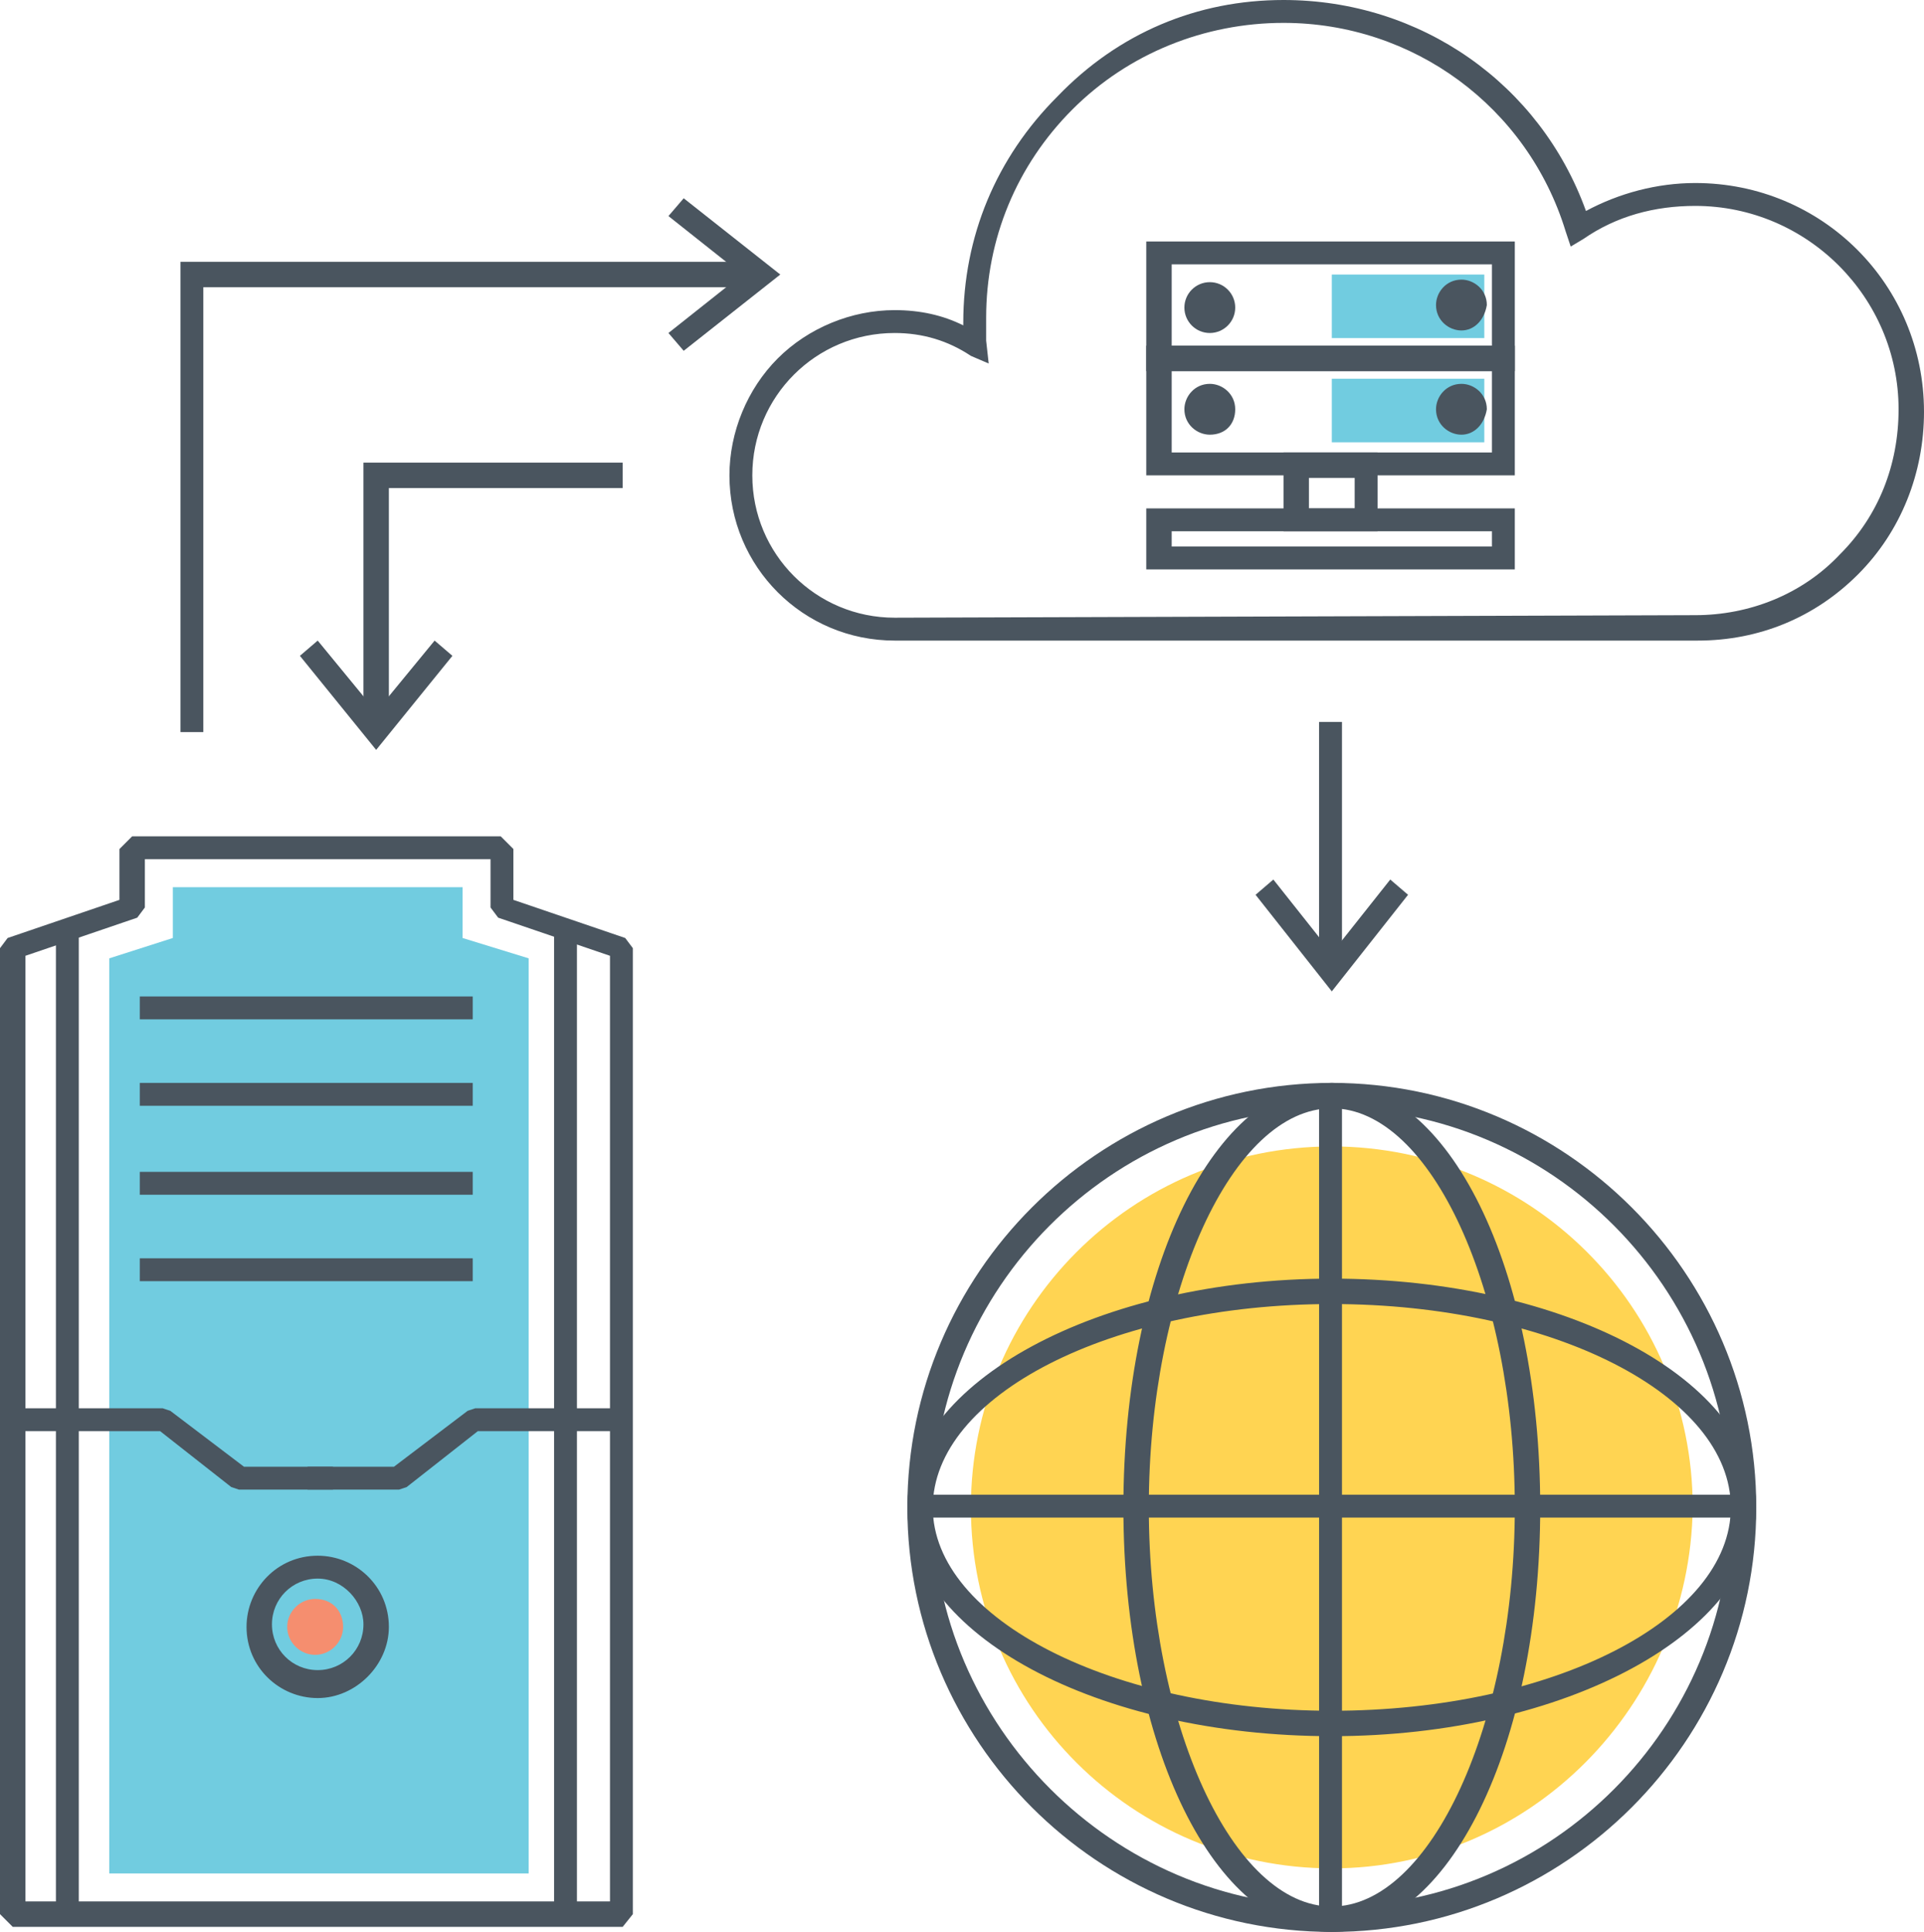 <?xml version="1.0" encoding="utf-8"?>
<!-- Generator: Adobe Illustrator 23.0.3, SVG Export Plug-In . SVG Version: 6.00 Build 0)  -->
<svg version="1.1" id="Layer_1" xmlns="http://www.w3.org/2000/svg" xmlns:xlink="http://www.w3.org/1999/xlink" x="0px" y="0px"
	 viewBox="0 0 75.7 76" style="enable-background:new 0 0 75.7 76;" xml:space="preserve">
<style type="text/css">
	.st0{fill:#4A555F;}
	.st1{fill:#71CCE0;}
	.st2{fill:#F58E6F;}
	.st3{fill:#FFD452;}
</style>
<g>
	<g>
		<g>
			<g>
				<path class="st0" d="M24.5,75.8h-24L0,75.3v-38l0.3-0.4l4.4-1.5v-2l0.5-0.5h14.5l0.5,0.5v2l4.4,1.5l0.3,0.4v38L24.5,75.8z
					 M0.9,74.8H24V37.6l-4.4-1.5l-0.3-0.4v-1.9H5.7v1.9l-0.3,0.4l-4.4,1.5V74.8z"/>
			</g>
		</g>
		<g>
			<g>
				<polygon class="st1" points="18.2,36.9 18.2,34.9 6.8,34.9 6.8,36.9 4.3,37.7 4.3,73.7 20.8,73.7 20.8,37.7 				"/>
			</g>
		</g>
		<g>
			<g>
				<rect x="5.5" y="39.2" class="st0" width="13.1" height="0.9"/>
			</g>
		</g>
		<g>
			<g>
				<rect x="5.5" y="42.6" class="st0" width="13.1" height="0.9"/>
			</g>
		</g>
		<g>
			<g>
				<rect x="5.5" y="46.1" class="st0" width="13.1" height="0.9"/>
			</g>
		</g>
		<g>
			<g>
				<rect x="5.5" y="49.5" class="st0" width="13.1" height="0.9"/>
			</g>
		</g>
		<g>
			<g>
				<polygon class="st0" points="13.1,58.6 9.4,58.6 9.1,58.5 6.3,56.3 0.5,56.3 0.5,55.4 6.4,55.4 6.7,55.5 9.6,57.7 13.1,57.7 
									"/>
			</g>
		</g>
		<g>
			<g>
				<polygon class="st0" points="15.7,58.6 12.1,58.6 12.1,57.7 15.5,57.7 18.4,55.5 18.7,55.4 24.6,55.4 24.6,56.3 18.8,56.3 
					16,58.5 				"/>
			</g>
		</g>
		<g>
			<g>
				<path class="st0" d="M12.5,66.8c-1.5,0-2.8-1.2-2.8-2.8c0-1.5,1.2-2.8,2.8-2.8c1.5,0,2.8,1.2,2.8,2.8
					C15.3,65.5,14,66.8,12.5,66.8z M12.5,62.1c-1,0-1.8,0.8-1.8,1.8c0,1,0.8,1.8,1.8,1.8c1,0,1.8-0.8,1.8-1.8
					C14.3,63,13.5,62.1,12.5,62.1z"/>
			</g>
		</g>
		<g>
			<g>
				<path class="st2" d="M13.5,64c0,0.6-0.5,1.1-1.1,1.1c-0.6,0-1.1-0.5-1.1-1.1c0-0.6,0.5-1.1,1.1-1.1C13.1,62.9,13.5,63.4,13.5,64
					z"/>
			</g>
		</g>
		<g>
			<g>
				<rect x="2.2" y="36.3" class="st0" width="0.9" height="39"/>
			</g>
		</g>
		<g>
			<g>
				<rect x="21.8" y="36.3" class="st0" width="0.9" height="39"/>
			</g>
		</g>
	</g>
	<g>
		<g>
			<path class="st0" d="M35.2,25.2c-3.6,0-6.5-2.9-6.5-6.5c0-1.7,0.7-3.4,1.9-4.6c1.2-1.2,2.9-1.9,4.6-1.9c1,0,1.9,0.2,2.7,0.6
				c0,0,0-0.1,0-0.1c0-3.4,1.3-6.5,3.7-8.9C44,1.3,47.1,0,50.5,0c5.4,0,10.1,3.3,11.9,8.3c1.3-0.7,2.8-1.1,4.3-1.1c5,0,9,4,9,9
				c0,2.4-0.9,4.7-2.6,6.4c-1.7,1.7-3.9,2.6-6.3,2.6L35.2,25.2z M35.2,13.1c-3.1,0-5.6,2.5-5.6,5.6c0,3.1,2.5,5.6,5.6,5.6v0.5l0-0.5
				l31.5-0.1c2.1,0,4.2-0.8,5.7-2.4c1.5-1.5,2.3-3.5,2.3-5.7c0-4.4-3.6-8-8-8c-1.6,0-3.1,0.4-4.4,1.3l-0.5,0.3l-0.2-0.6
				c-1.5-4.9-6-8.2-11.1-8.2c-3.1,0-6.1,1.2-8.3,3.4c-2.2,2.2-3.4,5.1-3.4,8.2c0,0.3,0,0.6,0,0.9l0.1,0.9L38.2,14
				C37.3,13.4,36.3,13.1,35.2,13.1z"/>
		</g>
	</g>
	<g>
		<g>
			<polygon class="st0" points="8,28.8 7.1,28.8 7.1,10.3 29.9,10.3 29.9,11.3 8,11.3 			"/>
		</g>
	</g>
	<g>
		<g>
			<g>
				<polygon class="st0" points="26.9,13.8 26.3,13.1 29.2,10.8 26.3,8.5 26.9,7.8 30.7,10.8 				"/>
			</g>
		</g>
	</g>
	<g>
		<g>
			<g>
				<polygon class="st0" points="14.8,29.5 11.8,25.8 12.5,25.2 14.8,28 17.1,25.2 17.8,25.8 				"/>
			</g>
		</g>
	</g>
	<g>
		<g>
			<g>
				<polygon class="st0" points="52.4,39 49.4,35.2 50.1,34.6 52.4,37.5 54.7,34.6 55.4,35.2 				"/>
			</g>
		</g>
	</g>
	<g>
		<g>
			<rect x="51.9" y="28.4" class="st0" width="0.9" height="9.8"/>
		</g>
	</g>
	<g>
		<g>
			<g>
				<path class="st0" d="M52.4,76c-9.2,0-16.7-7.5-16.7-16.7s7.5-16.7,16.7-16.7c9.2,0,16.7,7.5,16.7,16.7S61.6,76,52.4,76z
					 M52.4,43.6c-8.7,0-15.7,7.1-15.7,15.7s7.1,15.7,15.7,15.7c8.7,0,15.7-7.1,15.7-15.7S61.1,43.6,52.4,43.6z"/>
			</g>
		</g>
		<g>
			<g>
				<path class="st3" d="M52.4,73.5c-7.8,0-14.2-6.3-14.2-14.2c0-7.8,6.3-14.2,14.2-14.2c7.8,0,14.2,6.3,14.2,14.2
					C66.5,67.1,60.2,73.5,52.4,73.5z"/>
			</g>
		</g>
		<g>
			<g>
				<path class="st0" d="M52.4,68.3c-9.2,0-16.7-4-16.7-9c0-4.9,7.5-9,16.7-9c9.2,0,16.7,4,16.7,9C69.1,64.2,61.6,68.3,52.4,68.3z
					 M52.4,51.3c-8.7,0-15.7,3.6-15.7,8c0,4.4,7.1,8,15.7,8c8.7,0,15.7-3.6,15.7-8C68.1,54.9,61.1,51.3,52.4,51.3z"/>
			</g>
		</g>
		<g>
			<g>
				<path class="st0" d="M52.4,76c-4.6,0-8.2-7.3-8.2-16.7s3.6-16.7,8.2-16.7c4.6,0,8.2,7.3,8.2,16.7S57,76,52.4,76z M52.4,43.6
					c-3.9,0-7.2,7.2-7.2,15.7s3.3,15.7,7.2,15.7c3.9,0,7.2-7.2,7.2-15.7S56.3,43.6,52.4,43.6z"/>
			</g>
		</g>
		<g>
			<g>
				<rect x="36.2" y="58.8" class="st0" width="32.4" height="0.9"/>
			</g>
		</g>
		<g>
			<g>
				<rect x="51.9" y="43.1" class="st0" width="0.9" height="32.4"/>
			</g>
		</g>
	</g>
	<g>
		<g>
			<path class="st0" d="M59.7,14.6H45.1V9.5h14.5V14.6z M46.1,13.6h12.6v-3.2H46.1V13.6z"/>
		</g>
	</g>
	<g>
		<g>
			<rect x="52.4" y="10.8" class="st1" width="6" height="2.5"/>
		</g>
	</g>
	<g>
		<g>
			<path class="st0" d="M59.7,18.7H45.1v-5.1h14.5V18.7z M46.1,17.8h12.6v-3.2H46.1V17.8z"/>
		</g>
	</g>
	<g>
		<g>
			<rect x="52.4" y="14.9" class="st1" width="6" height="2.5"/>
		</g>
	</g>
	<g>
		<g>
			<circle class="st0" cx="47.6" cy="12.1" r="1"/>
		</g>
	</g>
	<g>
		<g>
			<path class="st0" d="M57.5,13c-0.5,0-1-0.4-1-1c0-0.5,0.4-1,1-1c0.5,0,1,0.4,1,1C58.4,12.6,58,13,57.5,13z"/>
		</g>
	</g>
	<g>
		<g>
			<path class="st0" d="M47.6,17.1c-0.5,0-1-0.4-1-1c0-0.5,0.4-1,1-1c0.5,0,1,0.4,1,1C48.6,16.7,48.2,17.1,47.6,17.1z"/>
		</g>
	</g>
	<g>
		<g>
			<path class="st0" d="M57.5,17.1c-0.5,0-1-0.4-1-1c0-0.5,0.4-1,1-1c0.5,0,1,0.4,1,1C58.4,16.7,58,17.1,57.5,17.1z"/>
		</g>
	</g>
	<g>
		<g>
			<path class="st0" d="M54.2,20.9h-3.7v-3.1h3.7V20.9z M51.5,20h1.8v-1.2h-1.8V20z"/>
		</g>
	</g>
	<g>
		<g>
			<path class="st0" d="M59.7,22.4H45.1V20h14.5V22.4z M46.1,21.5h12.6v-0.6H46.1V21.5z"/>
		</g>
	</g>
	<g>
		<g>
			<polygon class="st0" points="15.3,28.4 14.3,28.4 14.3,18.2 24.5,18.2 24.5,19.2 15.3,19.2 			"/>
		</g>
	</g>
</g>
</svg>
